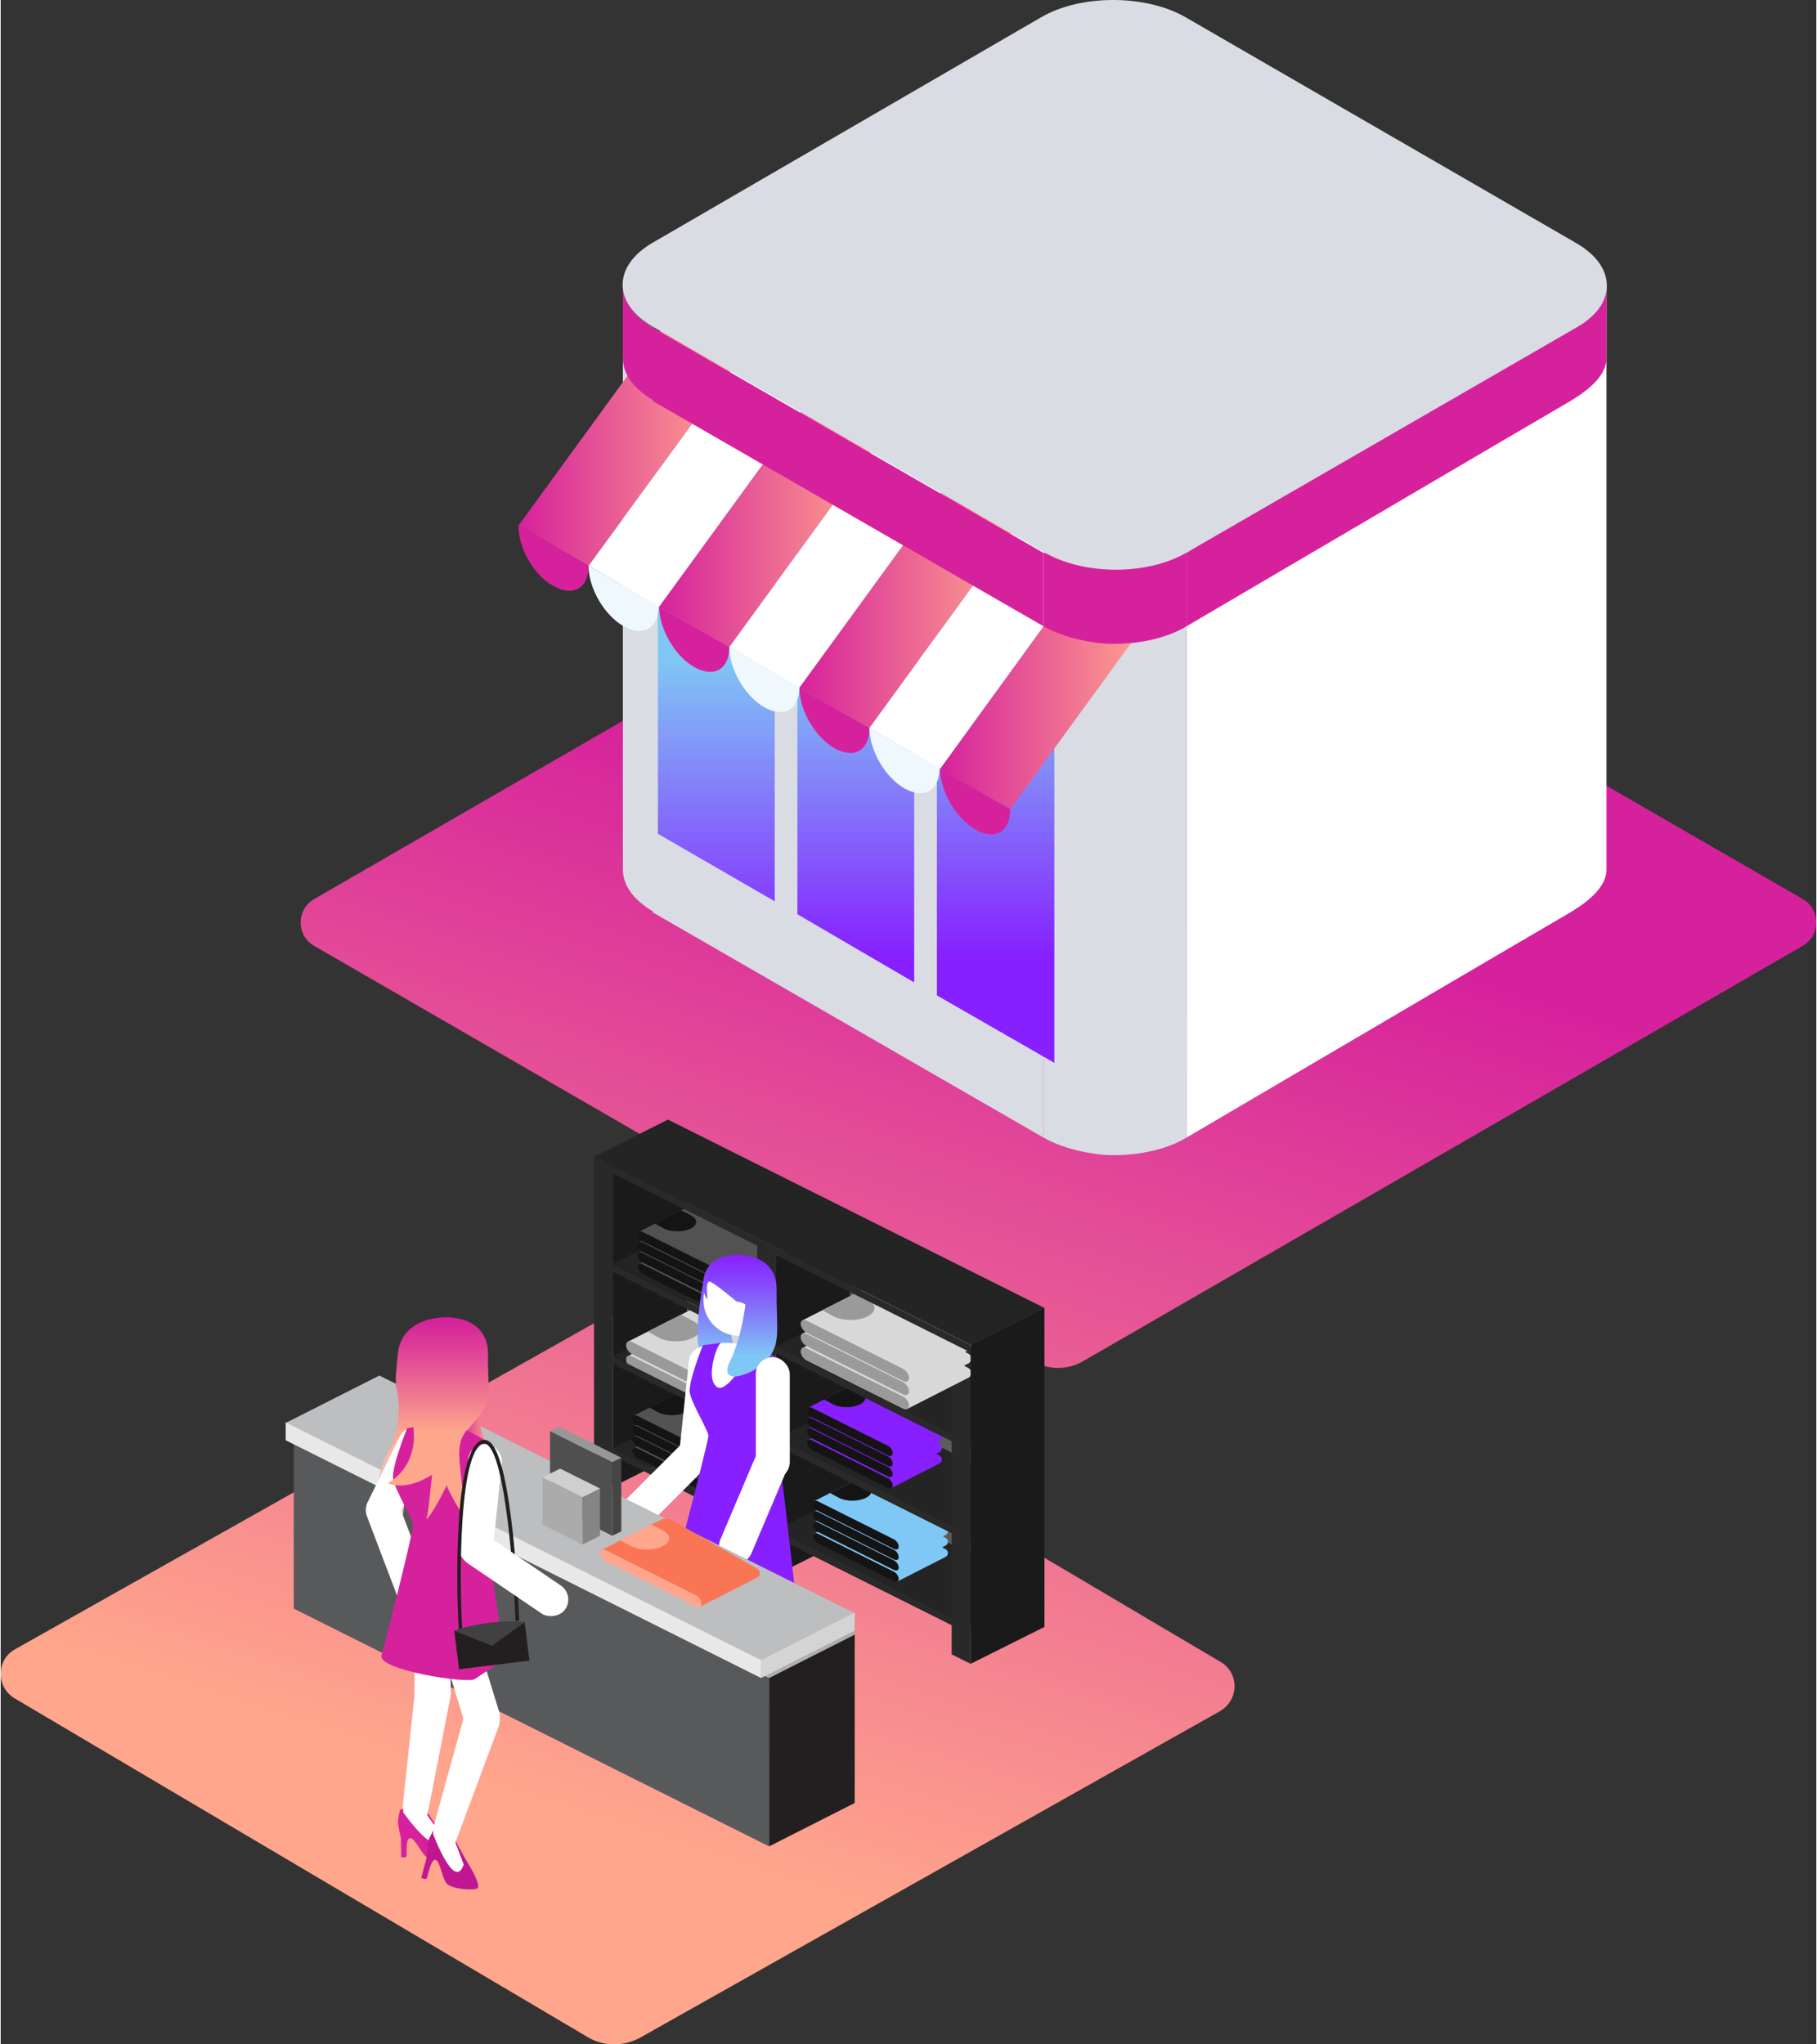 <?xml version="1.0" encoding="UTF-8"?><svg xmlns="http://www.w3.org/2000/svg" xmlns:xlink="http://www.w3.org/1999/xlink" id="a62e6da8102685" viewBox="0 0 456.36 513.79" aria-hidden="true" width="456px" height="513px"><rect x="0" y="0" width="456.36" height="513.79" fill="#333333" stroke="none"/><defs><linearGradient class="cerosgradient" data-cerosgradient="true" id="CerosGradient_idd8c1f059f" gradientUnits="userSpaceOnUse" x1="50%" y1="100%" x2="50%" y2="0%"><stop offset="0%" stop-color="#d1d1d1"/><stop offset="100%" stop-color="#d1d1d1"/></linearGradient><linearGradient id="b62e6da8102685" x1="290.95" y1="131.3" x2="182.26" y2="468.8" gradientTransform="matrix(1, 0, 0, 1, 0, 0)" gradientUnits="userSpaceOnUse"><stop offset=".24" stop-color="#d6219c"/><stop offset="1" stop-color="#ffa68c"/></linearGradient><linearGradient id="c62e6da8102685" x1="179.88" y1="344.09" x2="179.88" y2="419.31" gradientTransform="translate(0 584.89) scale(1 -1)" gradientUnits="userSpaceOnUse"><stop offset="0" stop-color="#871fff"/><stop offset="1" stop-color="#80c7f5"/></linearGradient><linearGradient id="d62e6da8102685" x1="214.94" y1="344.09" x2="214.94" y2="419.31" xlink:href="#c62e6da8102685"/><linearGradient id="e62e6da8102685" x1="250.08" y1="344.09" x2="250.08" y2="419.31" xlink:href="#c62e6da8102685"/><linearGradient id="f62e6da8102685" x1="130.14" y1="472.37" x2="183.99" y2="472.37" gradientTransform="translate(0 584.89) scale(1 -1)" gradientUnits="userSpaceOnUse"><stop offset="0" stop-color="#d6219c"/><stop offset="1" stop-color="#ffa68c"/></linearGradient><linearGradient id="g62e6da8102685" x1="165.52" y1="452.23" x2="219.34" y2="452.23" xlink:href="#f62e6da8102685"/><linearGradient id="h62e6da8102685" x1="200.75" y1="431.85" x2="254.56" y2="431.85" xlink:href="#f62e6da8102685"/><linearGradient id="i62e6da8102685" x1="236.06" y1="411.54" x2="289.52" y2="411.54" xlink:href="#f62e6da8102685"/><linearGradient id="j62e6da8102685" x1="180.08" y1="315.3" x2="180.08" y2="340.86" gradientTransform="matrix(1, 0, 0, 1, 0, 0)" gradientUnits="userSpaceOnUse"><stop offset="0" stop-color="#881fff"/><stop offset=".2" stop-color="#863bfd"/><stop offset=".62" stop-color="#8283f9"/><stop offset="1" stop-color="#7fc8f5"/></linearGradient><linearGradient id="k62e6da8102685" x1="185.87" y1="315.3" x2="185.87" y2="340.86" xlink:href="#j62e6da8102685"/><linearGradient id="l62e6da8102685" x1="114.75" y1="359.36" x2="122.68" y2="359.36" gradientTransform="matrix(1, 0, 0, 1, 0, 0)" gradientUnits="userSpaceOnUse"><stop offset="0" stop-color="#d5209c"/><stop offset=".24" stop-color="#dd3c98"/><stop offset=".77" stop-color="#f48490"/><stop offset="1" stop-color="#ffa78c"/></linearGradient><linearGradient id="m62e6da8102685" x1="102.23" y1="331.52" x2="102.23" y2="359.73" xlink:href="#l62e6da8102685"/><linearGradient id="n62e6da8102685" x1="112.7" y1="331.52" x2="112.7" y2="359.73" xlink:href="#l62e6da8102685"/><linearGradient id="o62e6da8102685" x1="110.36" y1="331.52" x2="110.36" y2="359.73" xlink:href="#l62e6da8102685"/><linearGradient id="p62e6da8102685" x1="107.14" y1="331.52" x2="107.14" y2="359.73" xlink:href="#l62e6da8102685"/></defs><path d="M78.78,225.96l180.98-104.49c3.81-2.14,8.41-2.14,12.22,0l180.98,104.49c4.52,2.62,4.52,9.12,0,11.74l-181.06,104.49c-3.81,2.14-8.41,2.14-12.22,0L78.78,237.71c-4.52-2.62-4.52-9.12,0-11.74ZM3.54,426.85l144.09,85.17c3.94,2.33,8.9,2.33,12.98,.15l145.84-82.11c4.81-2.77,4.96-9.63,.15-12.4l-144.09-85.17c-3.94-2.33-8.9-2.33-12.98-.15L3.68,414.46c-4.81,2.63-4.96,9.48-.15,12.4Z" style="fill:url(#b62e6da8102685);"/><path d="M156.39,71.59V218.52c0,3.91,2.61,7.66,7.66,10.6V82.35c-5.22-2.94-7.66-6.85-7.66-10.76Z" style="fill:#d9dce3;"/><path d="M298.11,138.94v146.93c3.1-1.79,91.32-53.65,95.89-56.26,3.91-2.28,9.62-6.2,9.62-11.09V71.75l-105.51,67.19Z" style="fill:#fff;"/><polygon points="262.07 138.94 262.07 285.87 163.89 229.29 163.89 82.35 262.07 138.94" style="fill:#d9dce3;"/><path d="M298.11,285.87V138.94h-36.04v146.93c5.71,3.26,12.88,4.24,15.82,4.4,7.18,.33,14.84-1.14,20.22-4.4Z" style="fill:#d9dce3;"/><g><polygon points="165.2 209.55 194.55 226.51 194.55 120.35 165.2 103.23 165.2 209.55" style="fill:url(#c62e6da8102685);"/><polygon points="200.26 229.77 229.61 246.9 229.61 140.57 200.26 123.61 200.26 229.77" style="fill:url(#d62e6da8102685);"/><polygon points="235.32 143.83 235.32 250.16 264.84 267.12 264.84 160.79 235.32 143.83" style="fill:url(#e62e6da8102685);"/></g><g><polygon points="219.34 112.85 183.14 162.59 200.75 172.86 236.95 123.12 219.34 112.85" style="fill:#fff;"/><path d="M183.14,162.59c0,5.54,3.91,12.39,8.81,15.17,4.89,2.77,8.81,.65,8.81-5.06l-17.61-10.11Z" style="fill:#eef8fd;"/><polygon points="166.01 82.84 130.14 132.09 147.75 142.2 184.12 92.46 166.01 82.84" style="fill:url(#f62e6da8102685);"/><path d="M130.14,132.09c0,5.38,3.42,11.74,7.99,14.68,.33,.16,.49,.33,.82,.49,4.89,2.77,8.81,.65,8.81-5.06l-17.61-10.11Z" style="fill:#d6219c;"/><polygon points="184.12 92.46 147.75 142.2 165.52 152.48 201.73 102.74 184.12 92.46" style="fill:#fff;"/><path d="M147.75,142.2c0,5.54,3.91,12.39,8.81,15.17,4.89,2.77,8.81,.65,8.81-5.06l-17.61-10.11Z" style="fill:#eef8fd;"/><polygon points="201.73 102.74 165.52 152.48 183.14 162.59 219.34 112.85 201.73 102.74" style="fill:url(#g62e6da8102685);"/><path d="M165.52,152.48c0,5.54,3.91,12.39,8.81,15.17,4.89,2.77,8.81,.65,8.81-5.06l-17.61-10.11Z" style="fill:#d6219c;"/><polygon points="236.95 123.12 200.75 172.86 218.36 182.97 254.56 133.23 236.95 123.12" style="fill:url(#h62e6da8102685);"/><path d="M200.75,172.86c0,5.54,3.91,12.39,8.81,15.17,4.89,2.77,8.81,.65,8.81-5.06l-17.61-10.11Z" style="fill:#d6219c;"/><polygon points="254.56 133.23 218.36 182.97 236.14 193.25 272.34 143.34 254.56 133.23" style="fill:#fff;"/><path d="M218.36,182.97c0,5.54,3.91,12.39,8.81,15.17,4.89,2.77,8.81,.65,8.81-5.06l-17.61-10.11Z" style="fill:#eef8fd;"/><polygon points="272.34 143.34 236.14 193.25 253.75 203.36 289.46 154.27 272.34 143.34" style="fill:url(#i62e6da8102685);"/><path d="M236.14,193.25c0,5.54,3.91,12.39,8.81,15.17,.33,.16,.49,.33,.82,.49,4.57,2.12,7.99-.16,7.99-5.54l-17.61-10.11Z" style="fill:#d6219c;"/></g><g><path d="M156.39,71.59v18.43c0,3.91,2.61,7.66,7.66,10.6v-18.26c-5.22-2.94-7.66-6.85-7.66-10.76Z" style="fill:#d6219c;"/><path d="M298.11,138.94v18.43c3.1-1.79,91.32-53.65,95.89-56.26,3.91-2.28,9.62-6.2,9.62-11.09v-18.26l-105.51,67.19Z" style="fill:#d6219c;"/><polygon points="262.07 138.94 262.07 157.37 163.89 100.78 163.89 82.35 262.07 138.94" style="fill:#d6219c;"/><path d="M298.11,157.37v-18.43h-36.04v18.43c5.71,3.26,12.88,4.24,15.82,4.4,7.18,.33,14.84-1.14,20.22-4.4Z" style="fill:#d6219c;"/></g><path d="M396.11,61.15L297.94,4.4c-10.11-5.87-26.58-5.87-36.53,0l-97.52,56.59c-10.11,5.87-10.11,15.33,.16,21.2l98.17,56.59c10.11,5.87,26.09,5.87,36.04,0l98.01-56.59c9.95-5.71,9.95-15.17-.16-21.04Z" style="fill:#d9dce3;"/><g><polygon points="262.35 408.89 167.71 361.56 167.71 281.39 262.35 328.73 262.35 408.89" style="fill:#5c5c5c;"/><polygon points="153.9 373.23 149.14 370.85 149.14 290.69 153.9 293.07 153.9 373.23" style="fill:#292929;"/><polygon points="172.46 364.34 153.9 373.63 153.9 293.47 172.46 284.18 172.46 364.34" style="fill:#1a1a1a;"/><polygon points="207.84 391.08 226.4 381.8 172.46 354.68 153.9 363.97 207.84 391.08" style="fill:#242424;"/><polygon points="207.84 367.87 226.4 358.59 172.46 331.48 153.9 340.76 207.84 367.87" style="fill:#242424;"/><g><g><path d="M174.04,357.58l18.11,10.32c.75,.43,.72,1.52-.05,1.91l-12.3,6.27-20.71-12.16,12.6-6.4c.74-.38,1.62-.36,2.35,.06Z" style="fill:#525252;"/><path d="M160,366.38l19.13,9.57c.66,.33,1.2,.06,1.2-.6v-.02c0-.66-.54-1.47-1.2-1.8l-19.13-9.57c-.66-.33-1.2-.06-1.2,.6v.02c0,.66,.54,1.47,1.2,1.8Z" style="fill:#141414;"/><path d="M169.71,358.53l2.38,1.25c1.83,.92,1.83,2.4,0,3.32l-.07,.03c-1.83,.92-4.8,.92-6.64,0l-2.3-1.25,6.63-3.35Z" style="fill:#141414;"/></g><g><path d="M174.04,354.73l18.11,10.32c.75,.43,.72,1.52-.05,1.91l-12.3,6.27-20.71-12.16,12.6-6.4c.74-.38,1.62-.36,2.35,.06Z" style="fill:#525252;"/><path d="M160,363.53l19.13,9.57c.66,.33,1.2,.06,1.2-.6v-.02c0-.66-.54-1.47-1.2-1.8l-19.13-9.57c-.66-.33-1.2-.06-1.2,.6v.02c0,.66,.54,1.47,1.2,1.8Z" style="fill:#141414;"/><path d="M169.71,355.68l2.38,1.25c1.83,.92,1.83,2.4,0,3.32l-.07,.03c-1.83,.92-4.8,.92-6.64,0l-2.3-1.25,6.63-3.35Z" style="fill:#141414;"/></g><g><path d="M174.04,352.09l18.11,10.32c.75,.43,.72,1.52-.05,1.91l-12.3,6.27-20.71-12.16,12.6-6.4c.74-.38,1.62-.36,2.35,.06Z" style="fill:#525252;"/><path d="M160,360.88l19.13,9.57c.66,.33,1.2,.06,1.2-.6v-.02c0-.66-.54-1.47-1.2-1.8l-19.13-9.57c-.66-.33-1.2-.06-1.2,.6v.02c0,.66,.54,1.47,1.2,1.8Z" style="fill:#141414;"/><path d="M169.71,353.04l2.38,1.25c1.83,.92,1.83,2.4,0,3.32l-.07,.03c-1.83,.92-4.8,.92-6.64,0l-2.3-1.25,6.63-3.35Z" style="fill:#141414;"/></g><g><path d="M174.04,349.44l18.11,10.32c.75,.43,.72,1.52-.05,1.91l-12.3,6.27-20.71-12.16,12.6-6.4c.74-.38,1.62-.36,2.35,.06Z" style="fill:#525252;"/><path d="M160,358.24l19.13,9.57c.66,.33,1.2,.06,1.2-.6v-.02c0-.66-.54-1.47-1.2-1.8l-19.13-9.57c-.66-.33-1.2-.06-1.2,.6v.02c0,.66,.54,1.47,1.2,1.8Z" style="fill:#141414;"/><path d="M169.71,350.39l2.38,1.25c1.83,.92,1.83,2.4,0,3.32l-.07,.03c-1.83,.92-4.8,.92-6.64,0l-2.3-1.25,6.63-3.35Z" style="fill:#141414;"/></g></g><g><g><path d="M176.48,332.82l22.92,13.07c.95,.54,.91,1.92-.07,2.41l-15.56,7.94-26.21-15.39,15.95-8.1c.94-.48,2.06-.45,2.97,.07Z" style="fill:#d8d8d8;"/><path d="M158.71,343.95l24.21,12.11c.84,.42,1.51,.08,1.51-.76v-.03c0-.84-.68-1.85-1.51-2.27l-24.21-12.11c-.84-.42-1.51-.08-1.51,.76v.03c0,.84,.68,1.85,1.51,2.27Z" style="fill:#9a9a9a;"/><path d="M171,334.02l3.01,1.58c2.32,1.16,2.32,3.04,0,4.2l-.08,.04c-2.32,1.16-6.08,1.16-8.4,0l-2.91-1.58,8.39-4.24Z" style="fill:#9a9a9a;"/></g><g><path d="M176.48,329.21l22.92,13.07c.95,.54,.91,1.92-.07,2.41l-15.56,7.94-26.21-15.39,15.95-8.1c.94-.48,2.06-.45,2.97,.07Z" style="fill:#d8d8d8;"/><path d="M158.71,340.34l24.21,12.11c.84,.42,1.51,.08,1.51-.76v-.03c0-.84-.68-1.85-1.51-2.27l-24.21-12.11c-.84-.42-1.51-.08-1.51,.76v.03c0,.84,.68,1.85,1.51,2.27Z" style="fill:#9a9a9a;"/><path d="M171,330.41l3.01,1.58c2.32,1.16,2.32,3.04,0,4.2l-.08,.04c-2.32,1.16-6.08,1.16-8.4,0l-2.91-1.58,8.39-4.24Z" style="fill:#9a9a9a;"/></g></g><polygon points="207.84 344.72 226.4 335.44 172.46 308.32 153.9 317.61 207.84 344.72" style="fill:#242424;"/><polygon points="213.47 386.5 194.91 395.79 194.91 315.63 213.47 306.34 213.47 386.5" style="fill:#1a1a1a;"/><polygon points="243.46 409.05 262.02 399.77 213.47 375.22 194.91 384.5 243.46 409.05" style="fill:#242424;"/><g><g><path d="M175.39,311.37l18.11,10.32c.75,.43,.72,1.52-.05,1.91l-12.3,6.27-20.71-12.16,12.6-6.4c.74-.38,1.62-.36,2.35,.06Z" style="fill:#525252;"/><path d="M161.35,320.16l19.13,9.57c.66,.33,1.2,.06,1.2-.6v-.02c0-.66-.54-1.47-1.2-1.8l-19.13-9.57c-.66-.33-1.2-.06-1.2,.6v.02c0,.66,.54,1.47,1.2,1.8Z" style="fill:#141414;"/><path d="M171.07,312.32l2.38,1.25c1.83,.92,1.83,2.4,0,3.32l-.07,.03c-1.83,.92-4.8,.92-6.64,0l-2.3-1.25,6.63-3.35Z" style="fill:#141414;"/></g><g><path d="M175.39,308.51l18.11,10.32c.75,.43,.72,1.52-.05,1.91l-12.3,6.27-20.71-12.16,12.6-6.4c.74-.38,1.62-.36,2.35,.06Z" style="fill:#525252;"/><path d="M161.35,317.31l19.13,9.57c.66,.33,1.2,.06,1.2-.6v-.02c0-.66-.54-1.47-1.2-1.8l-19.13-9.57c-.66-.33-1.2-.06-1.2,.6v.02c0,.66,.54,1.47,1.2,1.8Z" style="fill:#141414;"/><path d="M171.07,309.46l2.38,1.25c1.83,.92,1.83,2.4,0,3.32l-.07,.03c-1.83,.92-4.8,.92-6.64,0l-2.3-1.25,6.63-3.35Z" style="fill:#141414;"/></g><g><path d="M175.39,305.87l18.11,10.32c.75,.43,.72,1.52-.05,1.91l-12.3,6.27-20.71-12.16,12.6-6.4c.74-.38,1.62-.36,2.35,.06Z" style="fill:#525252;"/><path d="M161.35,314.67l19.13,9.57c.66,.33,1.2,.06,1.2-.6v-.02c0-.66-.54-1.47-1.2-1.8l-19.13-9.57c-.66-.33-1.2-.06-1.2,.6v.02c0,.66,.54,1.47,1.2,1.8Z" style="fill:#141414;"/><path d="M171.07,306.82l2.38,1.25c1.83,.92,1.83,2.4,0,3.32l-.07,.03c-1.83,.92-4.8,.92-6.64,0l-2.3-1.25,6.63-3.35Z" style="fill:#141414;"/></g><g><path d="M175.39,303.22l18.11,10.32c.75,.43,.72,1.52-.05,1.91l-12.3,6.27-20.71-12.16,12.6-6.4c.74-.38,1.62-.36,2.35,.06Z" style="fill:#525252;"/><path d="M161.35,312.02l19.13,9.57c.66,.33,1.2,.06,1.2-.6v-.02c0-.66-.54-1.47-1.2-1.8l-19.13-9.57c-.66-.33-1.2-.06-1.2,.6v.02c0,.66,.54,1.47,1.2,1.8Z" style="fill:#141414;"/><path d="M171.07,304.17l2.38,1.25c1.83,.92,1.83,2.4,0,3.32l-.07,.03c-1.83,.92-4.8,.92-6.64,0l-2.3-1.25,6.63-3.35Z" style="fill:#141414;"/></g></g><g><g><path d="M219.43,379.06l18.11,10.32c.75,.43,.72,1.52-.05,1.91l-12.3,6.27-20.71-12.16,12.6-6.4c.74-.38,1.62-.36,2.35,.06Z" style="fill:#7fc8f5;"/><path d="M205.39,387.86l19.13,9.57c.66,.33,1.2,.06,1.2-.6v-.02c0-.66-.54-1.47-1.2-1.8l-19.13-9.57c-.66-.33-1.2-.06-1.2,.6v.02c0,.66,.54,1.47,1.2,1.8Z" style="fill:#141414;"/><path d="M215.1,380.01l2.38,1.25c1.83,.92,1.83,2.4,0,3.32l-.07,.03c-1.83,.92-4.8,.92-6.64,0l-2.3-1.25,6.63-3.35Z" style="fill:#141414;"/></g><g><path d="M219.43,376.21l18.11,10.32c.75,.43,.72,1.52-.05,1.91l-12.3,6.27-20.71-12.16,12.6-6.4c.74-.38,1.62-.36,2.35,.06Z" style="fill:#7fc8f5;"/><path d="M205.39,385l19.13,9.57c.66,.33,1.2,.06,1.2-.6v-.02c0-.66-.54-1.47-1.2-1.8l-19.13-9.57c-.66-.33-1.2-.06-1.2,.6v.02c0,.66,.54,1.47,1.2,1.8Z" style="fill:#141414;"/><path d="M215.1,377.16l2.38,1.25c1.83,.92,1.83,2.4,0,3.32l-.07,.03c-1.83,.92-4.8,.92-6.64,0l-2.3-1.25,6.63-3.35Z" style="fill:#141414;"/></g><g><path d="M219.43,373.56l18.11,10.32c.75,.43,.72,1.52-.05,1.91l-12.3,6.27-20.71-12.16,12.6-6.4c.74-.38,1.62-.36,2.35,.06Z" style="fill:#7fc8f5;"/><path d="M205.39,382.36l19.13,9.57c.66,.33,1.2,.06,1.2-.6v-.02c0-.66-.54-1.47-1.2-1.8l-19.13-9.57c-.66-.33-1.2-.06-1.2,.6v.02c0,.66,.54,1.47,1.2,1.8Z" style="fill:#141414;"/><path d="M215.1,374.51l2.38,1.25c1.83,.92,1.83,2.4,0,3.32l-.07,.03c-1.83,.92-4.8,.92-6.64,0l-2.3-1.25,6.63-3.35Z" style="fill:#141414;"/></g><g><path d="M219.43,370.92l18.11,10.32c.75,.43,.72,1.52-.05,1.91l-12.3,6.27-20.71-12.16,12.6-6.4c.74-.38,1.62-.36,2.35,.06Z" style="fill:#7fc8f5;"/><path d="M205.39,379.72l19.13,9.57c.66,.33,1.2,.06,1.2-.6v-.02c0-.66-.54-1.47-1.2-1.8l-19.13-9.57c-.66-.33-1.2-.06-1.2,.6v.02c0,.66,.54,1.47,1.2,1.8Z" style="fill:#141414;"/><path d="M215.1,371.87l2.38,1.25c1.83,.92,1.83,2.4,0,3.32l-.07,.03c-1.83,.92-4.8,.92-6.64,0l-2.3-1.25,6.63-3.35Z" style="fill:#141414;"/></g></g><polygon points="243.46 385.85 262.02 376.56 213.47 352.31 194.91 361.59 243.46 385.85" style="fill:#242424;"/><g><g><path d="M217.92,355.56l18.11,10.32c.75,.43,.72,1.52-.05,1.91l-12.3,6.27-20.71-12.16,12.6-6.4c.74-.38,1.62-.36,2.35,.06Z" style="fill:#881fff;"/><path d="M203.88,364.36l19.13,9.57c.66,.33,1.2,.06,1.2-.6v-.02c0-.66-.54-1.47-1.2-1.8l-19.13-9.57c-.66-.33-1.2-.06-1.2,.6v.02c0,.66,.54,1.47,1.2,1.8Z" style="fill:#141414;"/><path d="M213.6,356.51l2.38,1.25c1.83,.92,1.83,2.4,0,3.32l-.07,.03c-1.83,.92-4.8,.92-6.64,0l-2.3-1.25,6.63-3.35Z" style="fill:#141414;"/></g><g><path d="M217.92,352.71l18.11,10.32c.75,.43,.72,1.52-.05,1.91l-12.3,6.27-20.71-12.16,12.6-6.4c.74-.38,1.62-.36,2.35,.06Z" style="fill:#881fff;"/><path d="M203.88,361.51l19.13,9.57c.66,.33,1.2,.06,1.2-.6v-.02c0-.66-.54-1.47-1.2-1.8l-19.13-9.57c-.66-.33-1.2-.06-1.2,.6v.02c0,.66,.54,1.47,1.2,1.8Z" style="fill:#141414;"/><path d="M213.6,353.66l2.38,1.25c1.83,.92,1.83,2.4,0,3.32l-.07,.03c-1.83,.92-4.8,.92-6.64,0l-2.3-1.25,6.63-3.35Z" style="fill:#141414;"/></g><g><path d="M217.92,350.06l18.11,10.32c.75,.43,.72,1.52-.05,1.91l-12.3,6.27-20.71-12.16,12.6-6.4c.74-.38,1.62-.36,2.35,.06Z" style="fill:#881fff;"/><path d="M203.88,358.86l19.13,9.57c.66,.33,1.2,.06,1.2-.6v-.02c0-.66-.54-1.47-1.2-1.8l-19.13-9.57c-.66-.33-1.2-.06-1.2,.6v.02c0,.66,.54,1.47,1.2,1.8Z" style="fill:#141414;"/><path d="M213.6,351.01l2.38,1.25c1.83,.92,1.83,2.4,0,3.32l-.07,.03c-1.83,.92-4.8,.92-6.64,0l-2.3-1.25,6.63-3.35Z" style="fill:#141414;"/></g><g><path d="M217.92,347.42l18.11,10.32c.75,.43,.72,1.52-.05,1.91l-12.3,6.27-20.71-12.16,12.6-6.4c.74-.38,1.62-.36,2.35,.06Z" style="fill:#881fff;"/><path d="M203.88,356.22l19.13,9.57c.66,.33,1.2,.06,1.2-.6v-.02c0-.66-.54-1.47-1.2-1.8l-19.13-9.57c-.66-.33-1.2-.06-1.2,.6v.02c0,.66,.54,1.47,1.2,1.8Z" style="fill:#141414;"/><path d="M213.6,348.37l2.38,1.25c1.83,.92,1.83,2.4,0,3.32l-.07,.03c-1.83,.92-4.8,.92-6.64,0l-2.3-1.25,6.63-3.35Z" style="fill:#141414;"/></g></g><polygon points="243.46 362.69 262.02 353.41 213.47 329.08 194.91 338.37 243.46 362.69" style="fill:#242424;"/><polygon points="243.79 418.16 239.03 415.78 239.03 335.62 243.79 338 243.79 418.16" style="fill:#292929;"/><g><g><path d="M220.36,330.79l22.92,13.07c.95,.54,.91,1.92-.07,2.41l-15.56,7.94-26.21-15.39,15.95-8.1c.94-.48,2.06-.45,2.97,.07Z" style="fill:#d8d8d8;"/><path d="M202.59,341.93l24.21,12.11c.84,.42,1.51,.08,1.51-.76v-.03c0-.84-.68-1.85-1.51-2.27l-24.21-12.11c-.84-.42-1.51-.08-1.51,.76v.03c0,.84,.68,1.85,1.51,2.27Z" style="fill:#9a9a9a;"/><path d="M214.89,331.99l3.01,1.58c2.32,1.16,2.32,3.04,0,4.2l-.08,.04c-2.32,1.16-6.08,1.16-8.4,0l-2.91-1.58,8.39-4.24Z" style="fill:#9a9a9a;"/></g><g><path d="M220.36,327.18l22.92,13.07c.95,.54,.91,1.92-.07,2.41l-15.56,7.94-26.21-15.39,15.95-8.1c.94-.48,2.06-.45,2.97,.07Z" style="fill:#d8d8d8;"/><path d="M202.59,338.32l24.21,12.11c.84,.42,1.51,.08,1.51-.76v-.03c0-.84-.68-1.85-1.51-2.27l-24.21-12.11c-.84-.42-1.51-.08-1.51,.76v.03c0,.84,.68,1.85,1.51,2.27Z" style="fill:#9a9a9a;"/><path d="M214.89,328.38l3.01,1.58c2.32,1.16,2.32,3.04,0,4.2l-.08,.04c-2.32,1.16-6.08,1.16-8.4,0l-2.91-1.58,8.39-4.24Z" style="fill:#9a9a9a;"/></g><g><path d="M220.36,323.84l22.92,13.07c.95,.54,.91,1.92-.07,2.41l-15.56,7.94-26.21-15.39,15.95-8.1c.94-.48,2.06-.45,2.97,.07Z" style="fill:#d8d8d8;"/><path d="M202.59,334.97l24.21,12.11c.84,.42,1.51,.08,1.51-.76v-.03c0-.84-.68-1.85-1.51-2.27l-24.21-12.11c-.84-.42-1.51-.08-1.51,.76v.03c0,.84,.68,1.85,1.51,2.27Z" style="fill:#9a9a9a;"/><path d="M214.89,325.04l3.01,1.58c2.32,1.16,2.32,3.04,0,4.2l-.08,.04c-2.32,1.16-6.08,1.16-8.4,0l-2.91-1.58,8.39-4.24Z" style="fill:#9a9a9a;"/></g></g><polygon points="243.79 339.89 149.15 292.55 149.15 290.69 243.79 338.02 243.79 339.89" style="fill:#292929;"/><polygon points="243.79 338 262.35 328.72 167.71 281.39 149.15 290.68 243.79 338" style="fill:#242424;"/><polygon points="194.91 395.39 190.15 393.01 190.15 312.85 194.91 315.23 194.91 395.39" style="fill:#292929;"/><polygon points="243.79 410.83 153.9 365.87 153.9 364.01 243.79 408.96 243.79 410.83" style="fill:#292929;"/><polygon points="243.79 387.71 153.9 342.76 153.9 340.89 243.79 385.85 243.79 387.71" style="fill:#292929;"/><polygon points="243.79 364.61 153.9 319.65 153.9 317.79 243.79 362.74 243.79 364.61" style="fill:#292929;"/><polygon points="262.35 408.88 243.79 418.16 243.79 338 262.35 328.71 262.35 408.88" style="fill:#1a1a1a;"/></g><path d="M183.3,333.93l1.7,8.6s-7.77,0-8.49-.89c-3.1-3.84,.13-19.62,.13-19.62,0,0,4.91-2.04,7.3-1.34,2.39,.7-.65,13.25-.65,13.25Z" style="fill:url(#j62e6da8102685);"/><circle cx="185.62" cy="326.75" r="8.98" style="fill:#fff;"/><path d="M176.62,338.36s8.82-3.32,16.75,2.95l-11.31,9.34s-6.06,.16-5.38-.65-.06-11.65-.06-11.65Z" style="fill:#fff;"/><rect x="171.78" y="338.22" width="8.54" height="30.62" rx="4.27" ry="4.27" transform="translate(38.13 -16.55) rotate(6.03)" style="fill:#fff;"/><rect x="164.09" y="356.39" width="8.54" height="30.62" rx="4.27" ry="4.27" transform="translate(312.15 -10.18) rotate(45)" style="fill:#fff;"/><path d="M195.07,341.1l-4.56-2.47c-.54-.29-1.22-.11-1.52,.43-1.63,2.91-6.61,11.27-9.01,9.49-2.9-2.15,.07-10.72,1.01-11,.94-.29-4.49,.55-4.49,.55,0,0-3.72,9.17-3.29,11.89,.43,2.72,4.63,9.45,4.68,10.89,.05,1.43-12.42,48.78-13.43,52.18-1.01,3.4,20.12,6.71,21.88,5.55,1.4-.92,13.13-2.35,14.53-3.28,.36-.24,.54-.64,.48-1.07-.46-3.43-4.68-41.2-4.93-42.21-.29-1.15-5.44-7.37-5.44-9.13,0-1.54,3.73-16.76,4.66-20.54,.12-.5-.11-1.02-.56-1.27Z" style="fill:#871fff;"/><path d="M187.18,327.86s-.93-.68-2.18-.72c0,0-5.85-4.98-6.88-5.08-1.14-.1-.29,4.73-.53,4.48-1.15-1.21-2.12-6.81,1.75-9.6s15.79-2.65,15.69,7.08c-.11,9.72,1.08,12.87-1.77,17.02-2.85,4.15-13.22,7.89-10.05,1.32,3.17-6.57,3.98-14.5,3.98-14.5Z" style="fill:url(#k62e6da8102685);"/><rect x="189.8" y="341.08" width="8.54" height="30.62" rx="4.27" ry="4.27" style="fill:#fff;"/><rect x="184.84" y="363.26" width="8.54" height="30.62" rx="4.27" ry="4.27" transform="translate(162.84 -43.79) rotate(22.99)" style="fill:#fff;"/><g><g><g><polygon points="73.67 404.28 193.15 464.03 193.15 419.25 73.67 359.5 73.67 404.28" style="fill:#58595b;"/><polygon points="71.64 357.62 191.12 417.36 214.66 405.44 95.18 345.7 71.64 357.62" style="fill:#bcbec0;"/><polygon points="73.67 361.97 193.15 421.72 193.15 420.42 73.67 360.66 73.67 361.97" style="fill:#b8b8b8;"/><polygon points="193.15 464.03 214.66 453.13 214.66 408.35 193.15 419.25 193.15 464.03" style="fill:#231f20;"/><polygon points="193.15 421.72 214.66 410.82 214.66 409.51 193.15 420.42 193.15 421.72" style="fill:#b0afaf;"/><polygon points="71.64 361.97 191.12 421.72 191.12 417.22 71.64 357.46 71.64 361.97" style="fill:#e8e8e8;"/><polygon points="191.12 421.72 214.66 409.8 214.66 405.3 191.12 417.22 191.12 421.72" style="fill:#d4d4d4;"/></g><g><g><polygon points="153.74 385.98 155.99 384.86 155.99 366.35 153.74 367.48 153.74 385.98" style="fill:#454545;"/><polygon points="138.08 378.15 153.74 385.98 153.74 367.48 138.08 359.65 138.08 378.15" style="fill:#4f4f4f;"/><polygon points="140.33 358.52 155.99 366.35 153.74 367.48 138.08 359.65 140.33 358.52" style="fill:#979797;"/></g><g><polygon points="146.22 388.17 150.65 385.96 150.65 374.1 146.22 376.32 146.22 388.17" style="fill:#858585;"/><polygon points="136.19 383.15 146.22 388.17 146.22 376.32 136.19 371.3 136.19 383.15" style="fill:#ababab;"/><polygon points="140.62 369.09 150.65 374.1 146.22 376.32 136.19 371.3 140.62 369.09" style="fill:#cfcfcf;"/></g></g></g><g><path d="M168.71,382.04l21.43,12.21c.89,.51,.85,1.8-.06,2.26l-14.55,7.42-24.5-14.39,14.91-7.57c.88-.45,1.92-.42,2.78,.07Z" style="fill:#fa7554;"/><path d="M152.1,392.45l22.63,11.32c.78,.39,1.42,.07,1.42-.71v-.03c0-.78-.63-1.73-1.42-2.12l-22.63-11.32c-.78-.39-1.42-.07-1.42,.71v.03c0,.78,.63,1.73,1.42,2.12Z" style="fill:#ffa68c;"/><path d="M163.6,383.16l2.81,1.48c2.17,1.08,2.17,2.84,0,3.93l-.08,.04c-2.17,1.08-5.68,1.08-7.85,0l-2.72-1.48,7.84-3.97Z" style="fill:#ffa68c;"/></g></g><path d="M100.39,454.75h6.47s2.56,4.37,4.18,5.82c1.62,1.44,4.48,4.39,4.04,5.27-.44,.88-6.25,2.11-7.83,1.06-1.58-1.06-3.08-4.93-4.31-4.93-1.23,0-.83,3.82-.91,4.43s-1.36,.34-1.36,.34l-.07-4.73s-.73-3.15-.73-4.23c0-.77,.53-3.04,.53-3.04Z" style="fill:#d6219c;"/><rect x="104.01" y="397.52" width="9.08" height="32.54" rx="4.54" ry="4.54" style="fill:#fff;"/><path d="M105.17,458.23h0c-2.48-.26-4.3-2.51-4.04-4.99l2.98-28.17c.26-2.48,2.51-4.3,4.99-4.04h0c2.48,.26,4.3,2.51,4.04,4.99l-5.99,30.61c-.26,2.48,.5,1.86-1.98,1.6Z" style="fill:#fff;"/><path d="M106.05,454.44l-.86,.23c-1.35,.36-2.71,.35-4,.09v.72s8.97,12.81,9.41,5.49l-4.54-6.39s0-.09,0-.13Z" style="fill:#fff;"/><path d="M108.87,459.78l4.74,1.45s2.71,5.26,3.87,7.09c1.16,1.84,3.09,5.46,2.42,6.19s-6.59,.29-7.81-1.16-1.59-5.59-2.77-5.93c-1.18-.34-1.94,4-2.19,4.56-.26,.57-1.4-.05-1.4-.05l1.33-5.12s.17-3.23,.47-4.26c.21-.74,1.35-2.77,1.35-2.77Z" style="fill:#c11691;"/><rect x="113" y="404.12" width="9.08" height="32.54" rx="4.54" ry="4.54" transform="translate(-118.3 53.08) rotate(-17.08)" style="fill:#fff;"/><path d="M112.08,464.3h0c-2.41-.67-3.83-3.18-3.17-5.59l7.54-27.31c.67-2.41,3.18-3.83,5.59-3.17h0c2.41,.67,3.83,3.18,3.17,5.59l-10.92,29.22c-.67,2.41,.19,1.92-2.21,1.26Z" style="fill:#fff;"/><path d="M113.65,461.11h-.89c-1.4,0-2.71-.35-3.9-.93l-.18,.7s5.41,14.68,7.7,7.7l-2.77-7.34s.03-.09,.04-.13Z" style="fill:#fff;"/><path d="M120.65,355.26s-.7,4.7,2.03,8.2l-7.93-.88,5.9-7.33Z" style="fill:url(#l62e6da8102685);"/><path d="M99.18,347.83s2.87,8.07-1.76,17.13l9.61-6.21-7.85-10.92Z" style="fill:url(#m62e6da8102685);"/><path d="M103.77,359.19l-2.96,24.16,2.66,17.08s-.39,6.17-2.21,8.38c-1.82,2.21-1.08-7.11-1.26-8.53-.19-1.42-4.06-14.64-5.58-19.18-1.52-4.54,2.11-14.72,2.11-14.72,0,0,6.36-10.41,7.25-7.19Z" style="fill:#f0bdaf;"/><rect x="95.9" y="357.96" width="8.54" height="26.31" rx="3.97" ry="3.97" transform="translate(26.63 748.41) rotate(-153.87)" style="fill:#fff;"/><rect x="95.66" y="374.58" width="8.54" height="30.62" rx="4.27" ry="4.27" transform="translate(331.84 718.87) rotate(159.2)" style="fill:#fff;"/><path d="M122.08,362.11l-4.89-2.65c-.58-.32-1.31-.11-1.63,.46-1.75,3.12-7.08,12.07-9.66,10.17-3.11-2.3,.08-11.48,1.09-11.79,1.01-.31-4.81,.59-4.81,.59,0,0-3.99,9.82-3.53,12.74,.46,2.92,4.96,10.13,5.01,11.67,.05,1.53-6.85,29.11-7.93,32.74-1.08,3.64,21.56,7.19,23.44,5.95,1.5-.99,5.3-3.52,6.79-4.51,.39-.26,.58-.68,.51-1.14-.5-3.68-2.7-19.97-2.97-21.06-.31-1.23-5.83-7.89-5.83-9.78,0-1.65,3.99-17.96,4.99-22.01,.13-.54-.11-1.09-.6-1.36Z" style="fill:#d6219c;"/><path d="M114.08,344.36s-2.8-2.52-4.14-2.57c0,0,2.91,3.08,1.81,2.98-1.22-.11-5.55-.91-6.47-1.15-.69-.18-1.21-.39-1.47-.66-1.24-1.29-2.27-7.25,1.87-10.21,4.14-2.96,16.92-2.82,16.81,7.53-.12,10.34,1.21,10.57-1.84,14.99-3.05,4.42-6.16,4.64-5.24,12.86s1.17,11.91,1.67,13.48c.71,2.23-10.65-14.82-7.25-21.81,3.4-6.99,4.26-15.43,4.26-15.43Z" style="fill:url(#n62e6da8102685);"/><path d="M110.04,344.36s2.8-2.52,4.14-2.57c0,0-2.91,3.08-1.81,2.98,1.22-.11,5.55-.91,6.47-1.15,.69-.18,1.21-.39,1.47-.66,1.24-1.29,2.27-7.25-1.87-10.21-4.14-2.96-17.66-2.77-18.62,7.53-.79,8.49-1.34,8.58,3.65,14.99,3.3,4.24,6.16,4.64,5.24,12.86-.92,8.22-1.17,11.91-1.67,13.48-.71,2.23,10.65-14.82,7.25-21.81-3.4-6.99-4.26-15.43-4.26-15.43Z" style="fill:url(#o62e6da8102685);"/><path d="M113.5,336.41s7.52,14.44,.53,29.81c0,0-9.17,9.51-16.75,6.55,0,0,8.29-4.03,6.28-15.35,0,0-8.18-8.38,9.94-21.01Z" style="fill:url(#p62e6da8102685);"/><rect x="116.33" y="362.84" width="8.54" height="30.62" rx="4.27" ry="4.27" transform="translate(200.79 766.89) rotate(-173.97)" style="fill:#fff;"/><g><path d="M115.16,409.62l.91-.13c-.51-3.67-1.7-43.72,4.99-46.59,.39-.17,.76-.14,1.13,.1,4.71,2.98,6.8,33.04,7.21,44.37l.92-.03c-.06-1.68-1.55-41.27-7.63-45.12-.63-.4-1.31-.46-1.99-.16-7.66,3.3-5.85,45.28-5.53,47.57Z" style="fill:#231f20;"/><g><rect x="114.56" y="408.73" width="17.84" height="9.73" transform="translate(-49.23 18.02) rotate(-6.96)" style="fill:#231f20;"/><path d="M131.74,407.69s-3.02-.56-8.96,.17c-5.94,.73-8.74,2-8.74,2l9.44,3.75,8.26-5.91Z" style="fill:#414042;"/></g></g><rect x="124.99" y="380.48" width="8.54" height="30.62" rx="4.27" ry="4.27" transform="translate(529.27 511.36) rotate(124.2)" style="fill:#fff;"/></svg>